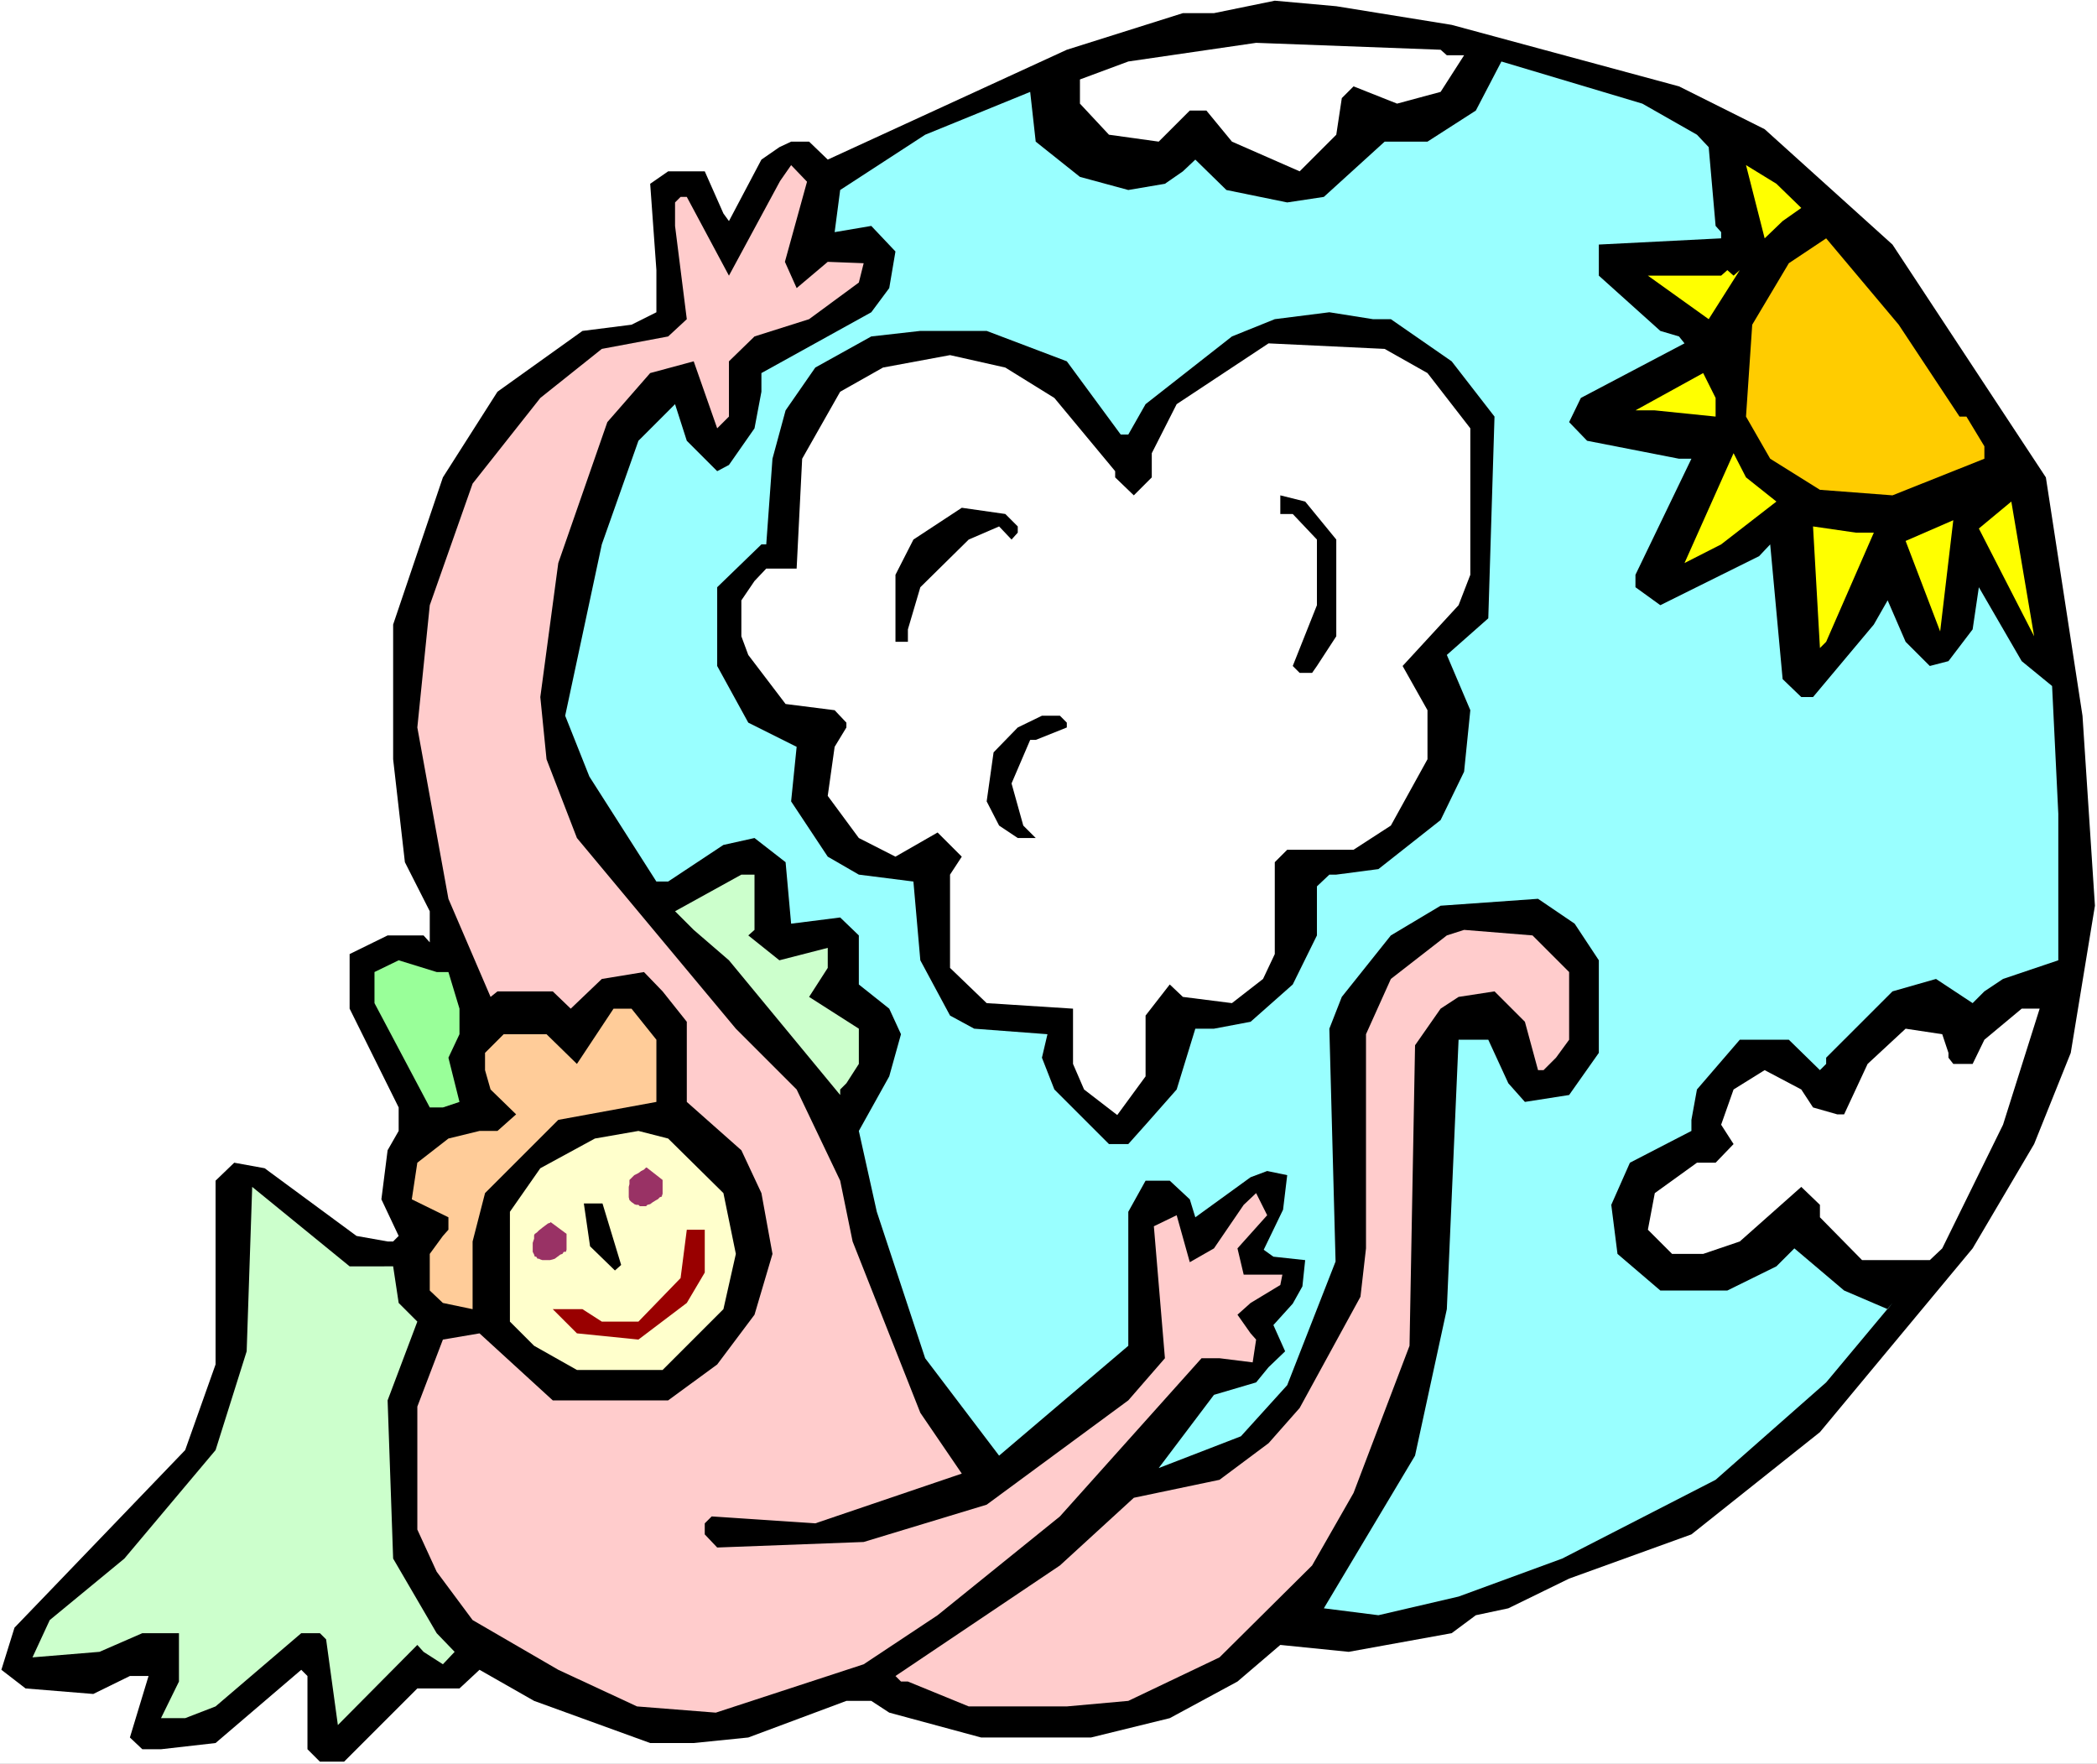 <?xml version="1.0" encoding="UTF-8" standalone="no"?>
<svg
   version="1.0"
   width="129.766mm"
   height="109.144mm"
   id="svg29"
   sodipodi:docname="Angel &amp; Heart Cloud.wmf"
   xmlns:inkscape="http://www.inkscape.org/namespaces/inkscape"
   xmlns:sodipodi="http://sodipodi.sourceforge.net/DTD/sodipodi-0.dtd"
   xmlns="http://www.w3.org/2000/svg"
   xmlns:svg="http://www.w3.org/2000/svg">
  <rect width="100%" height="100%" fill="#808080" stroke="none"/>
  <sodipodi:namedview
     id="namedview29"
     pagecolor="#ffffff"
     bordercolor="#000000"
     borderopacity="0.25"
     inkscape:showpageshadow="2"
     inkscape:pageopacity="0.0"
     inkscape:pagecheckerboard="0"
     inkscape:deskcolor="#d1d1d1"
     inkscape:document-units="mm" />
  <defs
     id="defs1">
    <pattern
       id="WMFhbasepattern"
       patternUnits="userSpaceOnUse"
       width="6"
       height="6"
       x="0"
       y="0" />
  </defs>
  <path
     style="fill:#ffffff;fill-opacity:1;fill-rule:evenodd;stroke:none"
     d="M 0,412.512 H 490.455 V 0 H 0 Z"
     id="path1" />
  <path
     style="fill:#000000;fill-opacity:1;fill-rule:evenodd;stroke:none"
     d="m 339.521,5.817 53.166,14.381 20.038,10.018 29.896,26.984 35.875,54.452 8.565,55.745 2.909,44.434 -5.656,34.416 -8.565,21.328 -14.382,24.398 -35.714,42.98 -30.058,23.914 -28.603,10.341 -14.221,6.948 -7.595,1.616 -5.656,4.201 -24.078,4.363 -15.998,-1.616 -10.019,8.564 -15.837,8.564 -18.422,4.524 h -25.694 l -21.493,-5.817 -4.202,-2.747 h -5.818 l -22.947,8.564 -12.766,1.293 h -10.181 l -27.149,-9.856 -12.766,-7.271 -4.686,4.363 h -9.858 l -17.13,17.127 h -5.656 l -2.909,-2.908 v -17.127 l -1.454,-1.454 -20.038,17.127 -12.766,1.454 h -4.363 l -2.909,-2.747 4.363,-14.381 h -4.363 l -8.565,4.201 -15.837,-1.293 -5.656,-4.363 3.07,-9.856 8.242,-8.564 31.674,-32.962 7.11,-20.036 v -42.98 l 4.363,-4.201 7.11,1.293 21.493,15.835 7.272,1.293 h 1.293 l 1.293,-1.293 -4.04,-8.564 1.454,-11.472 2.586,-4.524 v -5.494 L 81.77,235.906 v -12.765 l 8.888,-4.363 h 8.403 l 1.454,1.616 v -7.271 l -5.818,-11.472 -2.747,-24.075 v -31.508 l 11.635,-34.416 12.766,-20.036 19.877,-14.219 11.474,-1.454 5.818,-2.908 v -9.856 l -1.454,-20.197 4.202,-2.908 h 8.565 l 4.363,9.856 1.293,1.777 7.595,-14.381 4.202,-2.908 2.747,-1.293 h 4.202 l 4.363,4.201 55.914,-25.691 27.149,-8.564 h 7.272 l 14.221,-2.908 14.382,1.293 z"
     id="path2" />
  <path
     style="fill:#ffffff;fill-opacity:1;fill-rule:evenodd;stroke:none"
     d="m 338.39,12.926 h 4.04 l -5.494,8.564 -10.181,2.747 -10.181,-4.039 -2.747,2.747 -1.293,8.564 -8.565,8.564 -15.837,-6.948 -5.979,-7.271 h -3.878 l -7.272,7.271 -11.635,-1.616 -6.787,-7.271 v -5.655 l 11.312,-4.201 29.896,-4.363 43.147,1.616 z"
     id="path3" />
  <path
     style="fill:#99ffff;fill-opacity:1;fill-rule:evenodd;stroke:none"
     d="m 396.889,31.508 2.747,2.908 1.616,18.42 1.293,1.454 v 1.454 l -28.603,1.454 V 64.47 l 14.382,12.926 4.363,1.293 1.293,1.616 -24.24,12.765 -2.747,5.655 4.202,4.363 21.493,4.201 h 2.909 l -13.09,27.145 v 2.908 l 5.818,4.201 23.109,-11.472 2.586,-2.747 2.909,31.508 4.363,4.201 h 2.747 l 14.221,-16.966 3.232,-5.655 4.202,9.695 5.656,5.655 4.363,-1.131 5.656,-7.433 1.454,-9.856 10.019,17.289 7.11,5.817 1.454,29.892 v 34.255 l -12.928,4.363 -4.363,2.908 -2.747,2.747 -8.565,-5.655 -10.181,2.908 -15.514,15.512 v 1.454 l -1.454,1.454 -7.272,-7.109 h -11.474 l -10.019,11.634 -1.293,7.109 v 2.585 l -14.382,7.433 -4.363,9.856 1.454,11.472 10.019,8.564 h 15.675 l 11.474,-5.655 4.202,-4.201 11.635,9.856 10.181,4.363 1.131,-1.454 -15.514,18.582 -25.856,22.783 -35.875,18.42 -24.24,8.887 -18.746,4.363 -12.766,-1.616 21.331,-35.709 7.434,-34.255 2.747,-63.016 h 6.949 l 4.686,10.179 3.878,4.363 10.342,-1.616 6.949,-9.856 v -21.652 l -5.656,-8.564 -8.565,-5.817 -22.786,1.616 -11.635,6.948 -11.474,14.381 -2.909,7.433 1.454,54.452 -11.312,28.923 -10.827,11.957 -19.23,7.433 12.928,-17.127 9.858,-2.908 2.909,-3.555 3.878,-3.716 -2.747,-6.14 4.525,-5.009 2.262,-4.039 0.646,-6.14 -7.434,-0.808 -2.262,-1.616 4.525,-9.372 0.97,-8.079 -4.686,-0.969 -3.878,1.454 -12.928,9.372 -1.293,-4.201 -4.686,-4.363 h -5.656 l -4.04,7.271 v 31.346 l -30.219,25.691 -17.291,-22.783 -11.312,-34.255 -4.202,-18.905 7.11,-12.765 2.747,-9.856 -2.747,-5.978 -7.11,-5.655 v -11.472 l -4.363,-4.201 -11.474,1.454 -1.293,-14.381 -7.272,-5.655 -7.272,1.616 -12.928,8.564 h -2.747 l -15.675,-24.56 -5.656,-14.219 8.565,-40.072 8.565,-24.237 8.565,-8.564 2.747,8.564 7.11,7.109 2.747,-1.454 5.979,-8.564 1.616,-8.564 v -4.363 l 25.694,-14.219 4.202,-5.655 1.454,-8.564 -5.656,-5.978 -8.565,1.454 1.293,-9.856 19.877,-12.926 24.563,-10.018 1.293,11.634 10.342,8.241 11.312,3.07 8.565,-1.454 4.202,-2.908 2.909,-2.747 7.272,7.109 14.221,2.908 8.565,-1.293 14.221,-12.926 h 10.019 l 11.312,-7.271 5.979,-11.472 32.966,9.856 z"
     id="path4" />
  <path
     style="fill:#ffcccc;fill-opacity:1;fill-rule:evenodd;stroke:none"
     d="m 183.577,61.239 2.747,6.14 7.272,-6.14 8.403,0.323 -1.131,4.524 -11.635,8.564 -12.766,4.039 -5.979,5.817 v 12.926 l -2.747,2.747 -5.494,-15.673 -10.181,2.747 -10.019,11.472 -11.474,32.962 -4.202,31.346 1.454,14.542 7.11,18.42 37.168,44.596 14.221,14.219 10.181,21.328 2.909,14.219 15.837,40.072 9.696,14.219 -34.259,11.634 -24.24,-1.616 -1.616,1.616 v 2.585 l 2.909,3.07 34.259,-1.293 28.765,-8.725 33.128,-24.398 8.565,-9.856 -2.586,-30.862 5.333,-2.585 3.07,10.987 5.656,-3.232 6.949,-10.179 2.909,-2.747 2.586,5.171 -6.949,7.756 1.454,6.14 h 9.05 l -0.485,2.424 -6.949,4.201 -3.07,2.747 3.07,4.363 1.293,1.454 -0.808,5.332 -7.757,-0.969 h -4.202 l -33.128,37.002 -28.603,23.106 -17.291,11.472 -34.582,11.311 -18.422,-1.454 -18.422,-8.564 -20.038,-11.634 -8.403,-11.311 -4.525,-9.856 v -28.761 l 5.979,-15.673 8.565,-1.454 17.13,15.673 h 26.987 l 11.474,-8.402 8.726,-11.634 4.202,-14.219 -2.586,-14.219 -4.686,-10.018 -12.766,-11.311 v -18.743 l -5.656,-7.109 -4.363,-4.524 -9.858,1.616 -7.272,6.948 -4.202,-4.039 h -12.928 l -1.616,1.293 -9.858,-22.944 -7.272,-40.072 2.909,-28.6 10.019,-28.438 15.837,-20.036 14.382,-11.472 15.514,-2.908 4.363,-4.039 -2.747,-21.813 v -5.494 l 1.293,-1.293 h 1.454 l 9.858,18.42 11.958,-22.136 2.586,-3.716 3.717,3.878 z"
     id="path5" />
  <path
     style="fill:#ffff00;fill-opacity:1;fill-rule:evenodd;stroke:none"
     d="m 421.291,48.635 -4.363,3.07 -4.202,4.039 -4.363,-17.127 7.11,4.363 z"
     id="path6" />
  <path
     style="fill:#ffcc00;fill-opacity:1;fill-rule:evenodd;stroke:none"
     d="m 458.297,97.432 h 1.616 l 4.202,6.948 v 2.908 l -21.493,8.564 -16.968,-1.293 -11.635,-7.271 -5.656,-9.856 1.454,-21.49 8.565,-14.381 8.726,-5.817 16.968,20.197 z"
     id="path7" />
  <path
     style="fill:#ffff00;fill-opacity:1;fill-rule:evenodd;stroke:none"
     d="M 406.908,63.177 399.636,74.65 385.416,64.47 h 17.13 l 1.454,-1.293 1.454,1.293 z"
     id="path8" />
  <path
     style="fill:#000000;fill-opacity:1;fill-rule:evenodd;stroke:none"
     d="m 325.3,74.65 14.221,9.856 10.019,12.926 -1.454,47.181 -9.696,8.564 5.494,12.926 -1.454,14.381 -5.494,11.311 -14.544,11.472 -9.858,1.293 h -1.616 l -2.909,2.747 v 11.472 l -5.656,11.472 -9.858,8.725 -8.565,1.616 h -4.363 l -4.363,14.219 -7.272,8.241 -4.04,4.524 h -4.525 l -12.766,-12.765 -2.909,-7.433 1.293,-5.494 -17.13,-1.293 -5.656,-3.07 -6.949,-12.926 -1.616,-18.42 -12.766,-1.616 -7.272,-4.201 -8.565,-12.926 1.293,-12.765 -11.312,-5.655 -7.272,-13.249 V 137.342 L 178.083,127.324 h 1.131 l 1.454,-20.036 3.07,-11.311 6.949,-10.018 13.09,-7.271 11.474,-1.293 h 15.514 l 18.746,7.109 12.605,17.127 h 1.778 l 4.04,-7.109 20.2,-15.835 10.019,-4.039 12.766,-1.616 10.181,1.616 z"
     id="path9" />
  <path
     style="fill:#ffffff;fill-opacity:1;fill-rule:evenodd;stroke:none"
     d="m 333.865,87.253 10.019,12.926 v 34.255 l -2.747,7.109 -13.09,14.219 5.818,10.341 v 11.472 l -8.565,15.512 -8.726,5.655 h -15.514 l -2.909,2.908 v 21.49 l -2.747,5.817 -7.272,5.655 -11.474,-1.454 -3.07,-2.908 -5.656,7.271 v 14.219 l -6.626,9.048 -7.757,-5.978 -2.586,-5.978 v -12.926 l -20.2,-1.293 -8.565,-8.241 v -21.813 l 2.747,-4.201 -5.656,-5.655 -9.858,5.655 -8.565,-4.363 -7.272,-9.856 1.616,-11.472 2.747,-4.524 v -1.131 l -2.747,-2.908 -11.474,-1.454 -8.726,-11.472 -1.616,-4.363 v -8.402 l 3.07,-4.524 2.747,-2.908 h 7.11 l 1.293,-25.691 8.888,-15.673 10.019,-5.655 15.675,-2.908 12.928,2.908 11.474,7.109 14.221,17.127 v 1.454 l 4.363,4.201 4.202,-4.201 v -5.655 l 5.818,-11.472 21.493,-14.219 27.149,1.293 z"
     id="path10" />
  <path
     style="fill:#ffff00;fill-opacity:1;fill-rule:evenodd;stroke:none"
     d="m 401.252,97.432 -14.221,-1.454 h -4.525 l 15.837,-8.725 2.909,5.817 z"
     id="path11" />
  <path
     style="fill:#ffff00;fill-opacity:1;fill-rule:evenodd;stroke:none"
     d="m 415.473,117.306 -12.928,10.018 -8.565,4.363 11.474,-25.691 2.909,5.655 z"
     id="path12" />
  <path
     style="fill:#000000;fill-opacity:1;fill-rule:evenodd;stroke:none"
     d="m 312.534,126.193 v 22.621 l -4.525,6.948 -1.131,1.616 h -2.909 l -1.616,-1.616 5.656,-14.219 v -15.35 l -5.656,-5.978 h -2.909 v -4.363 l 5.818,1.454 z"
     id="path13" />
  <path
     style="fill:#ffff00;fill-opacity:1;fill-rule:evenodd;stroke:none"
     d="m 462.822,123.608 7.595,-6.302 5.333,31.508 z"
     id="path14" />
  <path
     style="fill:#000000;fill-opacity:1;fill-rule:evenodd;stroke:none"
     d="m 238.037,123.123 v 1.454 l -1.454,1.616 -2.909,-3.07 -7.11,3.07 -11.312,11.149 -2.909,9.856 v 2.908 h -2.909 v -15.673 l 4.202,-8.241 11.312,-7.433 10.181,1.454 z"
     id="path15" />
  <path
     style="fill:#ffff00;fill-opacity:1;fill-rule:evenodd;stroke:none"
     d="m 445.692,126.517 11.15,-4.847 -3.07,26.014 z"
     id="path16" />
  <path
     style="fill:#ffff00;fill-opacity:1;fill-rule:evenodd;stroke:none"
     d="m 438.259,124.578 -11.15,25.53 -1.454,1.454 -1.616,-28.438 10.019,1.454 z"
     id="path17" />
  <path
     style="fill:#000000;fill-opacity:1;fill-rule:evenodd;stroke:none"
     d="m 249.51,169.012 v 1.131 l -7.272,2.908 h -1.293 l -4.363,10.179 2.747,9.856 2.909,2.908 h -4.202 l -4.363,-2.908 -2.909,-5.655 1.616,-11.472 5.656,-5.817 5.656,-2.747 h 4.202 z"
     id="path18" />
  <path
     style="fill:#ccffcc;fill-opacity:1;fill-rule:evenodd;stroke:none"
     d="m 176.467,217.486 -1.454,1.293 7.272,5.817 11.312,-2.908 v 4.686 l -4.363,6.786 11.635,7.433 v 8.241 l -2.909,4.524 -1.454,1.454 v 1.293 l -26.018,-31.508 -8.242,-7.109 -4.363,-4.363 15.514,-8.564 h 3.07 z"
     id="path19" />
  <path
     style="fill:#ffcccc;fill-opacity:1;fill-rule:evenodd;stroke:none"
     d="m 366.993,227.342 v 15.835 l -3.07,4.201 -2.909,2.908 h -1.293 l -3.07,-11.311 -7.11,-7.109 -8.403,1.293 -4.202,2.747 -5.979,8.564 -1.293,70.287 -13.09,34.416 -9.696,16.966 -21.654,21.49 -21.331,10.179 -14.382,1.293 h -22.947 l -14.221,-5.817 h -1.616 l -1.293,-1.293 38.461,-25.853 17.291,-15.835 20.038,-4.201 11.474,-8.564 7.272,-8.241 14.221,-26.014 1.293,-11.311 v -50.09 l 5.818,-12.926 13.09,-10.179 4.04,-1.293 15.998,1.293 z"
     id="path20" />
  <path
     style="fill:#99ff99;fill-opacity:1;fill-rule:evenodd;stroke:none"
     d="m 104.878,227.342 2.586,8.564 v 5.978 l -2.586,5.494 2.586,10.341 -3.878,1.293 h -3.07 L 87.587,234.613 v -7.271 l 5.656,-2.747 8.888,2.747 z"
     id="path21" />
  <path
     style="fill:#ffcc99;fill-opacity:1;fill-rule:evenodd;stroke:none"
     d="m 153.52,243.177 v 14.542 l -22.947,4.201 -17.13,17.127 -2.909,11.311 v 15.835 l -6.949,-1.454 -3.07,-2.908 v -8.564 l 3.07,-4.201 1.293,-1.454 v -2.908 l -8.565,-4.201 1.293,-8.564 7.272,-5.655 7.272,-1.777 h 4.202 l 4.363,-3.878 -5.979,-5.817 -1.293,-4.524 v -4.039 l 4.363,-4.363 h 10.019 l 7.11,6.948 8.565,-12.926 h 4.202 z"
     id="path22" />
  <path
     style="fill:#ffffff;fill-opacity:1;fill-rule:evenodd;stroke:none"
     d="m 468.478,263.051 -14.221,28.923 -2.909,2.747 h -15.837 l -9.858,-10.018 v -2.908 l -4.363,-4.201 -14.382,12.765 -8.565,2.908 h -7.272 l -5.656,-5.655 1.616,-8.564 9.858,-7.109 h 4.363 l 4.202,-4.363 -2.909,-4.524 2.909,-8.241 7.272,-4.524 8.565,4.524 2.747,4.201 5.656,1.616 h 1.616 l 5.494,-11.795 8.888,-8.241 8.565,1.293 1.454,4.363 v 1.131 l 1.131,1.454 h 4.525 l 2.747,-5.655 8.726,-7.271 h 4.202 z"
     id="path23" />
  <path
     style="fill:#ffffcc;fill-opacity:1;fill-rule:evenodd;stroke:none"
     d="m 169.195,279.047 2.909,14.219 -2.909,12.926 -14.221,14.219 h -20.038 l -10.019,-5.655 -5.656,-5.655 v -25.691 l 7.11,-10.179 12.766,-6.948 10.181,-1.777 6.949,1.777 z"
     id="path24" />
  <path
     style="fill:#ccffcc;fill-opacity:1;fill-rule:evenodd;stroke:none"
     d="m 91.95,296.175 1.293,8.564 4.363,4.363 -6.949,18.42 1.293,37.002 10.181,17.451 4.202,4.363 -2.747,2.908 -4.525,-2.908 -1.454,-1.616 -18.584,18.743 -2.747,-20.036 -1.454,-1.454 H 70.458 l -20.038,17.127 -7.11,2.747 h -5.656 l 4.202,-8.564 v -11.311 h -8.565 l -10.019,4.363 -15.675,1.293 4.04,-8.725 17.453,-14.381 21.331,-25.368 7.272,-23.106 1.293,-38.456 22.786,18.582 z"
     id="path25" />
  <path
     style="fill:#000000;fill-opacity:1;fill-rule:evenodd;stroke:none"
     d="m 145.278,295.852 -1.454,1.293 -5.818,-5.655 -1.454,-10.018 h 4.363 z"
     id="path26" />
  <path
     style="fill:#990000;fill-opacity:1;fill-rule:evenodd;stroke:none"
     d="m 164.832,297.629 -4.202,7.109 -11.312,8.564 -14.382,-1.454 -5.656,-5.655 h 6.949 l 4.525,2.908 h 8.565 l 9.858,-10.179 1.454,-11.311 h 4.202 z"
     id="path27" />
  <path
     style="fill:#993265;fill-opacity:1;fill-rule:evenodd;stroke:none"
     d="m 151.257,273.069 h -0.162 l -0.485,0.485 -0.646,0.323 -0.646,0.485 -0.97,0.485 -0.646,0.646 -0.485,0.485 v 0.162 0.162 0.646 l -0.162,0.646 v 0.969 0.808 0.646 l 0.162,0.646 0.323,0.323 0.162,0.162 0.485,0.323 0.162,0.162 0.485,0.162 h 0.485 l 0.323,0.323 h 0.485 0.485 0.485 l 0.323,-0.323 0.646,-0.162 0.646,-0.485 0.808,-0.485 0.323,-0.162 0.485,-0.485 0.485,-0.162 v -0.162 l 0.162,-0.485 v -0.646 -0.646 -0.646 -0.646 -0.485 -0.162 z"
     id="path28" />
  <path
     style="fill:#993265;fill-opacity:1;fill-rule:evenodd;stroke:none"
     d="m 128.795,285.834 -0.162,0.162 -0.485,0.162 -0.646,0.485 -0.646,0.485 -0.808,0.646 -0.485,0.485 -0.485,0.323 -0.162,0.323 v 0.162 0.646 l -0.323,0.969 v 0.646 0.808 0.646 l 0.323,0.646 0.162,0.485 h 0.323 l 0.323,0.485 h 0.323 l 0.323,0.162 0.485,0.162 h 0.323 0.646 0.323 0.485 l 0.646,-0.162 0.485,-0.162 0.646,-0.485 0.646,-0.485 0.485,-0.162 0.323,-0.485 h 0.485 l 0.162,-0.485 v -0.323 -0.646 -0.646 -0.646 -0.646 -0.485 -0.323 z"
     id="path29" />
</svg>
